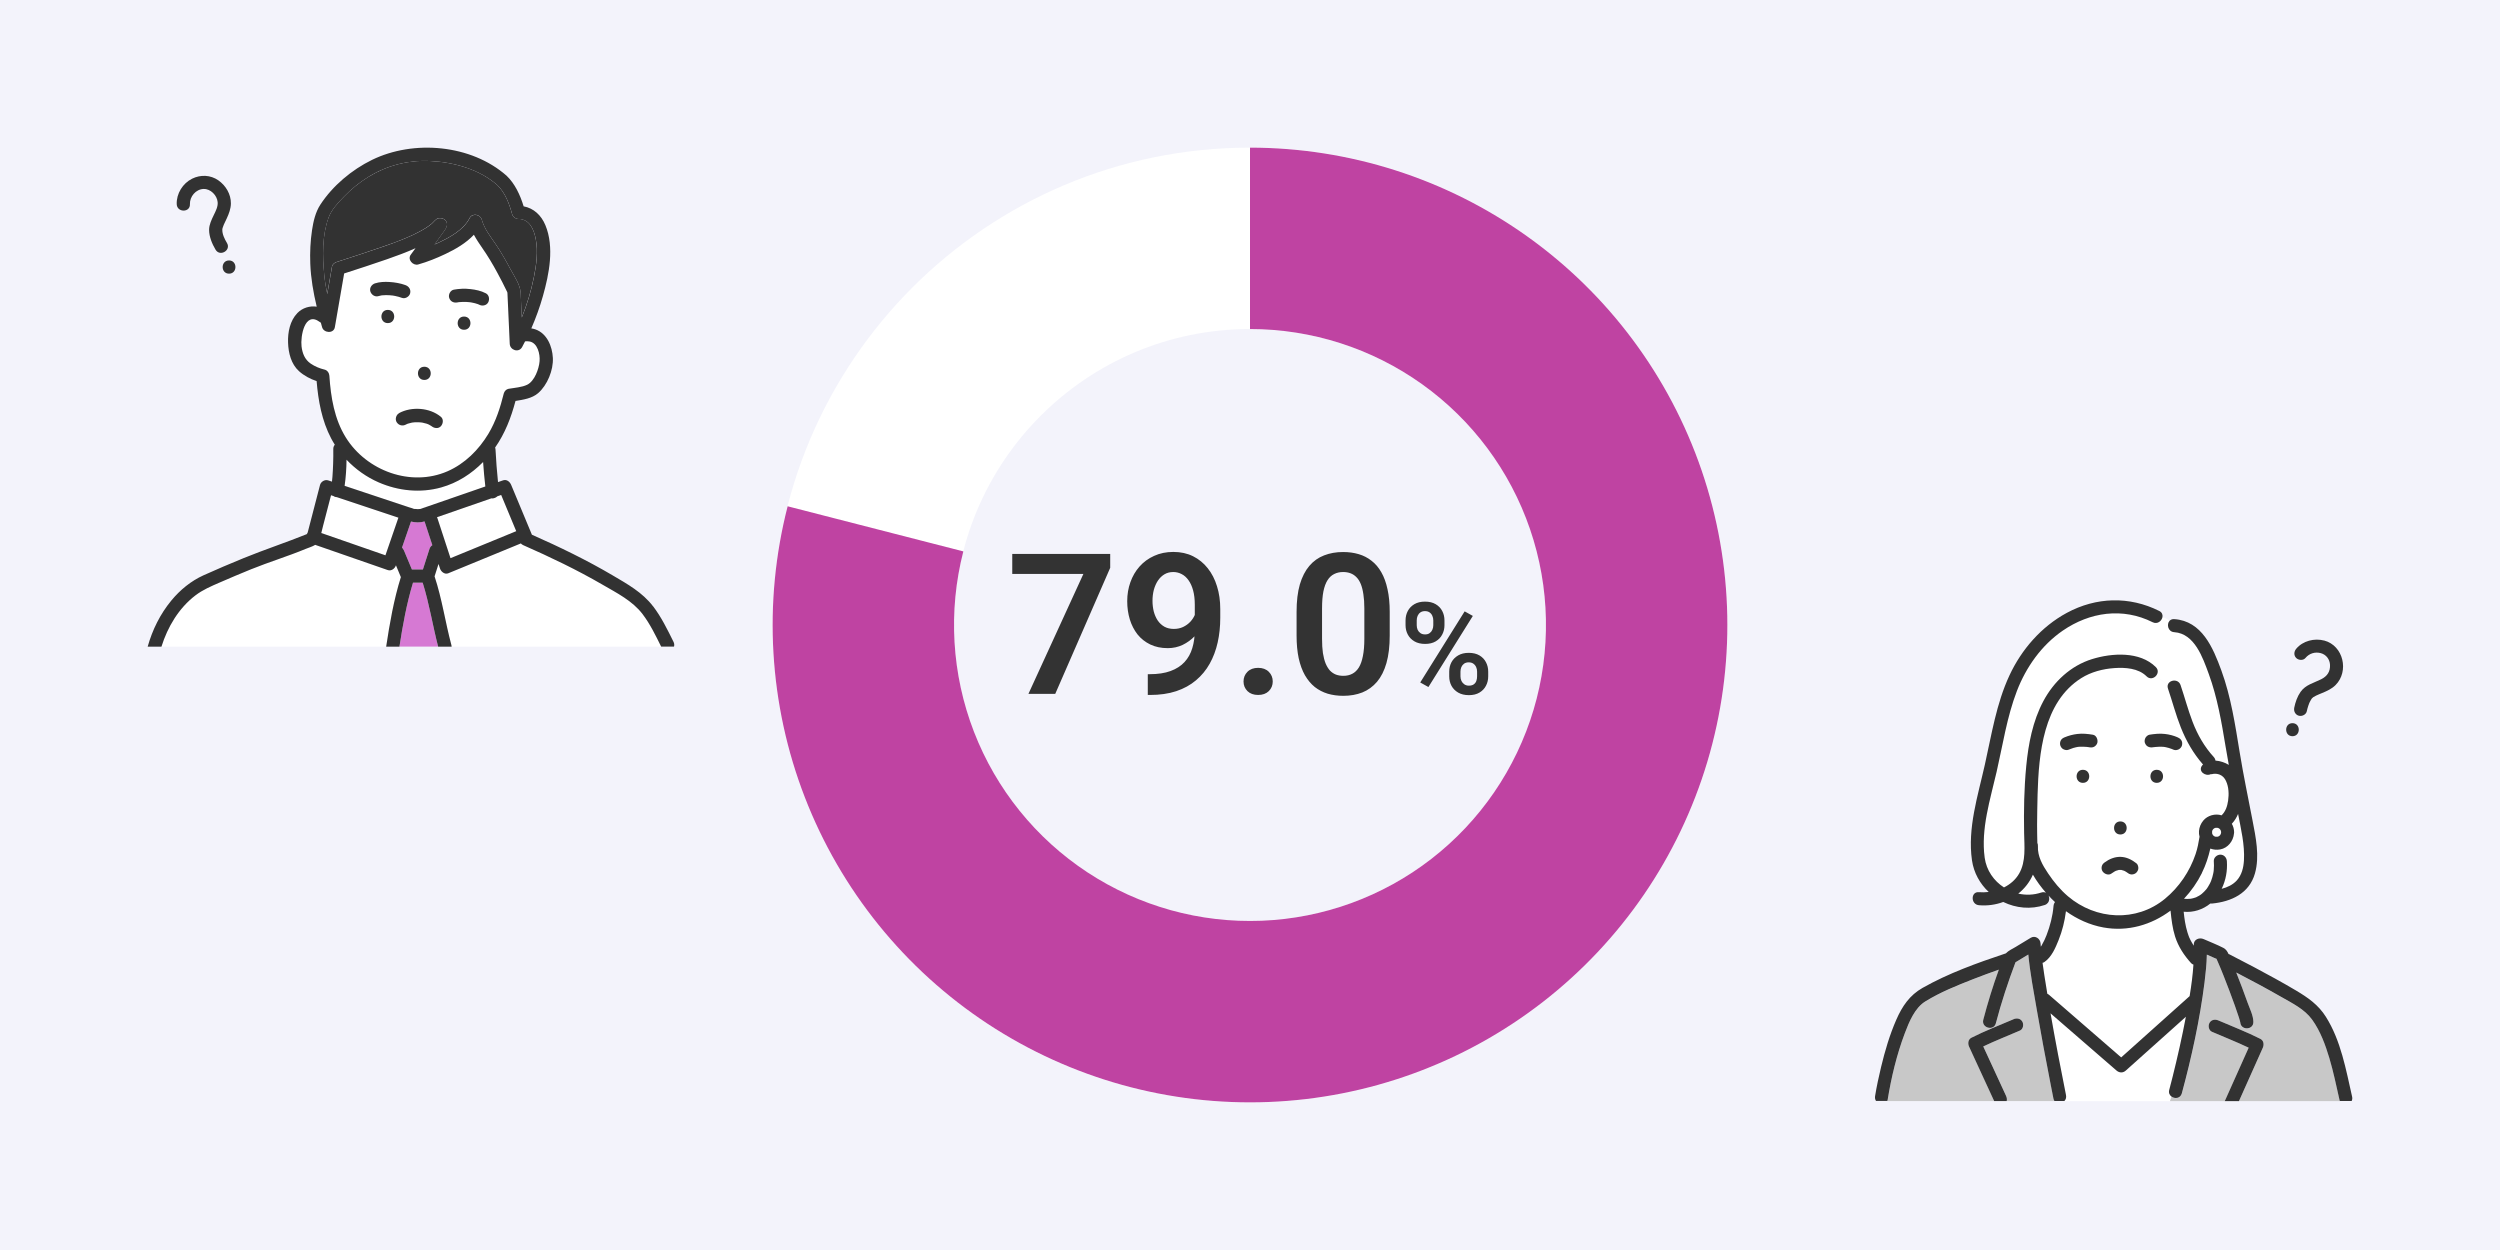 <svg width="508" height="254" viewBox="0 0 508 254" fill="none" xmlns="http://www.w3.org/2000/svg"><path fill="#F3F3FB" d="M0 0H508V254H0z"/><g clip-path="url(#a)"><path d="M410.111 181.577C411.625 181.925 413.239 181.884 414.794 181.353 415.171 181.224 415.495 181.271 415.754 181.412 414.783 180.299 413.84 179.05 413.086 177.713 412.42 179.25 411.39 180.552 410.111 181.571V181.577ZM453.548 167.34C453.548 167.34 453.519 167.369 453.501 167.381 453.79 167.893 453.967 168.482 453.972 169.113 453.972 169.207 453.961 169.301 453.943 169.39 453.802 170.909 452.7 172.323 451.151 172.6 450.45 172.724 449.784 172.665 449.136 172.429 448.748 174.108 448.235 175.734 447.428 177.365 446.468 179.297 445.225 181.071 443.77 182.62 444.218 182.661 444.665 182.673 445.107 182.62 445.178 182.608 445.355 182.579 445.396 182.567 445.502 182.543 445.608 182.514 445.714 182.484 445.855 182.443 445.991 182.402 446.132 182.355 446.162 182.343 446.232 182.313 446.279 182.296 446.486 182.202 446.686 182.096 446.88 181.978 446.974 181.925 447.063 181.866 447.151 181.801 447.181 181.777 447.334 181.66 447.387 181.624 447.734 181.324 448.058 181.006 448.347 180.652 448.382 180.605 448.418 180.558 448.447 180.511 448.524 180.405 448.594 180.293 448.665 180.181 448.795 179.975 448.918 179.757 449.03 179.539 449.083 179.433 449.136 179.321 449.189 179.209 449.201 179.18 449.272 179.021 449.278 179.003 449.378 178.744 449.466 178.479 449.543 178.214 449.619 177.943 449.684 177.666 449.737 177.389 449.761 177.271 449.778 177.147 449.802 177.024 449.802 177.012 449.802 177.006 449.802 176.994 449.814 176.918 449.82 176.835 449.826 176.759 449.879 176.17 449.879 175.575 449.837 174.98 449.784 174.261 450.485 173.654 451.163 173.654 451.917 173.654 452.441 174.267 452.488 174.98 452.624 176.912 452.27 178.867 451.428 180.599 452.6 180.299 453.707 179.781 454.52 178.879 455.504 177.784 455.869 176.293 455.958 174.856 456.146 171.663 455.363 168.488 454.768 165.372 454.473 166.091 454.073 166.756 453.537 167.328L453.548 167.34ZM441.979 190.307C441.443 188.611 441.231 186.82 441.054 185.041 437.202 187.921 432.401 189.376 427.382 188.457 424.649 187.957 422.063 186.779 419.801 185.159 419.548 187.173 419.059 189.158 418.299 191.043 417.651 192.64 416.874 194.472 415.413 195.497 415.301 195.579 415.171 195.62 415.042 195.65 415.16 196.492 415.283 197.329 415.407 198.165 415.595 199.426 415.808 200.68 416.014 201.941 416.137 201.994 416.261 202.065 416.379 202.171 417.021 202.73 417.663 203.284 418.311 203.844 422.546 207.519 426.782 211.195 431.023 214.871 431.347 214.582 431.677 214.288 432.001 213.999 436.313 210.135 440.63 206.276 444.942 202.412 445.29 200.297 445.573 198.165 445.714 196.027 445.531 195.968 445.366 195.868 445.237 195.72 443.8 194.13 442.639 192.375 441.985 190.319L441.979 190.307Z" fill="#fff"/><path d="M451.057 157.432C450.668 157.273 450.244 157.226 449.82 157.261C449.725 157.267 449.419 157.355 449.348 157.343C449.307 157.338 449.284 157.326 449.266 157.32C448.153 157.874 446.58 156.737 447.475 155.576C447.534 155.5 447.599 155.435 447.664 155.37C445.702 153.143 444.247 150.605 443.151 147.842C442.121 145.256 441.426 142.564 440.536 139.931C440.477 139.754 440.459 139.589 440.465 139.436C439.817 138.611 439.01 137.946 438.056 137.427C437.591 137.905 436.813 138.081 436.201 137.469C434.528 135.796 431.853 135.637 429.627 135.79C427.3 135.949 424.908 136.579 422.923 137.828C415.183 142.711 414.288 153.196 414.046 161.467C413.987 163.523 413.964 165.573 413.946 167.628C413.934 168.86 413.987 170.091 413.999 171.322C414.082 171.493 414.129 171.699 414.117 171.94C414.017 174.055 415.042 175.81 416.184 177.513C417.339 179.239 418.635 180.817 420.225 182.166C425.88 186.973 434.098 187.468 439.929 182.673C442.804 180.311 444.972 177.112 446.156 173.59C446.544 172.441 446.768 171.257 446.963 170.061C446.857 169.678 446.81 169.284 446.845 168.907C446.921 168.094 447.204 167.405 447.723 166.774C448.583 165.732 450.149 165.296 451.434 165.714C452.252 164.936 452.6 163.864 452.765 162.733C452.953 161.426 452.9 159.929 452.329 158.722C452.052 158.139 451.669 157.685 451.063 157.444L451.057 157.432ZM430.858 166.916C432.566 166.916 432.566 169.566 430.858 169.566C429.15 169.566 429.15 166.916 430.858 166.916ZM423.247 159.075C421.539 159.075 421.539 156.425 423.247 156.425C424.956 156.425 424.956 159.075 423.247 159.075ZM426.193 150.929C426.122 151.247 425.857 151.559 425.586 151.718C425.256 151.912 424.926 151.912 424.567 151.853C424.496 151.842 424.419 151.83 424.349 151.818C424.037 151.806 424.249 151.8 424.331 151.818C424.331 151.818 424.343 151.818 424.349 151.818C424.355 151.818 424.361 151.818 424.366 151.818C424.249 151.818 424.131 151.789 424.019 151.777C423.789 151.753 423.559 151.742 423.324 151.736C423.112 151.73 422.9 151.736 422.688 151.736C422.582 151.736 422.476 151.747 422.37 151.759C422.34 151.759 422.275 151.771 422.222 151.777C422.169 151.783 422.116 151.795 422.093 151.8C421.998 151.818 421.904 151.836 421.81 151.859C421.633 151.901 421.462 151.942 421.292 151.995C420.95 152.101 420.608 152.225 420.278 152.366C419.96 152.501 419.548 152.384 419.259 152.23C418.953 152.071 418.753 151.759 418.653 151.441C418.547 151.123 418.617 150.705 418.788 150.422C418.977 150.098 419.248 149.951 419.577 149.815C420.396 149.468 421.221 149.256 422.11 149.15C423.171 149.02 424.231 149.138 425.279 149.303C426.01 149.421 426.352 150.298 426.204 150.935L426.193 150.929ZM434.127 177.301C433.903 177.542 433.514 177.689 433.191 177.689C432.808 177.689 432.543 177.525 432.254 177.301C432.56 177.536 432.242 177.301 432.177 177.254C432.083 177.195 431.995 177.136 431.895 177.077C431.8 177.024 431.706 176.977 431.612 176.93C431.612 176.93 431.612 176.93 431.606 176.93C431.435 176.865 431.253 176.812 431.07 176.776C431.064 176.776 431.058 176.776 431.052 176.776C430.97 176.776 430.887 176.765 430.805 176.765C430.722 176.765 430.646 176.771 430.563 176.776C430.552 176.776 430.546 176.776 430.534 176.776C430.334 176.818 430.145 176.877 429.957 176.947C429.856 177 429.75 177.047 429.656 177.106C429.444 177.224 429.244 177.366 429.044 177.507C428.449 177.949 427.583 177.583 427.229 177.03C427.047 176.747 427.005 176.323 427.094 176.011C427.194 175.651 427.418 175.428 427.701 175.221C428.614 174.55 429.733 174.09 430.881 174.114C432.118 174.143 433.173 174.685 434.127 175.428C434.398 175.64 434.498 176.04 434.516 176.364C434.534 176.718 434.357 177.047 434.127 177.301ZM438.251 159.075C436.542 159.075 436.542 156.425 438.251 156.425C439.959 156.425 439.959 159.075 438.251 159.075ZM443.387 151.441C443.316 151.759 443.051 152.071 442.78 152.23C442.521 152.384 442.05 152.49 441.761 152.366C441.42 152.225 441.072 152.089 440.719 151.983C440.548 151.93 440.371 151.889 440.194 151.848C440.1 151.824 440.006 151.806 439.906 151.789C439.888 151.789 439.859 151.783 439.823 151.777C439.759 151.771 439.658 151.759 439.623 151.753C439.517 151.747 439.411 151.736 439.305 151.736C439.093 151.724 438.881 151.724 438.669 151.736C438.433 151.742 438.203 151.759 437.974 151.783C437.915 151.783 437.856 151.795 437.803 151.8C437.785 151.8 437.726 151.812 437.697 151.812C437.685 151.812 437.667 151.812 437.661 151.812C437.597 151.824 437.538 151.83 437.473 151.842C436.737 151.959 436.083 151.659 435.841 150.917C435.741 150.599 435.806 150.181 435.977 149.898C436.13 149.639 436.46 149.338 436.766 149.291C437.815 149.12 438.875 149.002 439.935 149.138C440.819 149.244 441.643 149.462 442.468 149.804C442.804 149.945 443.057 150.104 443.258 150.41C443.452 150.711 443.47 151.094 443.393 151.429L443.387 151.441Z" fill="#fff"/><path d="M448.83 136.95C447.622 133.646 445.961 128.739 441.808 128.456 440.524 128.368 440.212 126.836 440.872 126.141 440.46 125.823 439.994 125.552 439.411 125.405 439.27 126.2 438.38 126.936 437.42 126.453 431.335 123.402 424.649 124.38 419.142 128.167 414.83 131.136 411.69 135.578 409.829 140.432 407.802 145.709 406.966 151.353 405.711 156.843 404.415 162.48 402.489 168.441 403.284 174.291 403.638 176.888 405.157 179.027 407.207 180.346 408.462 179.716 409.552 178.797 410.282 177.542 411.708 175.08 411.354 171.987 411.301 169.266 411.213 164.771 411.301 160.194 411.731 155.718 412.173 151.164 413.051 146.552 415.218 142.476 417.333 138.505 420.779 135.295 425.115 133.946 429.156 132.691 434.822 132.332 438.068 135.578 438.669 136.179 438.51 136.938 438.044 137.41 438.999 137.928 439.806 138.594 440.454 139.418 440.518 138.175 442.592 137.781 443.081 139.212 443.923 141.692 444.589 144.231 445.525 146.681 446.527 149.303 447.923 151.753 449.826 153.827 450.038 154.056 450.144 154.304 450.173 154.557 451.139 154.622 452.135 154.958 452.889 155.435 452.665 154.192 452.441 152.949 452.235 151.7 451.416 146.734 450.556 141.698 448.818 136.956L448.83 136.95ZM430.098 217.569C429.456 217.009 428.814 216.455 428.166 215.896 424.337 212.573 420.508 209.251 416.679 205.935 417.645 211.496 418.717 217.039 419.825 222.564 419.925 223.059 419.766 223.465 419.495 223.754H440.931C441.025 223.453 441.143 223.159 441.261 222.858 440.872 222.576 440.636 222.104 440.801 221.504 441.031 220.655 441.249 219.801 441.461 218.947 442.486 214.871 443.405 210.771 444.182 206.642 440.112 210.288 436.041 213.928 431.971 217.575 431.406 218.081 430.663 218.063 430.098 217.575V217.569Z" fill="#fff"/><path d="M473.341 215.047C472.528 212.326 471.52 209.563 469.847 207.237 468.286 205.069 465.771 203.873 463.509 202.571 460.517 200.857 457.477 199.231 454.414 197.641 455.221 199.673 455.993 201.711 456.723 203.773 457.142 204.957 457.896 206.418 457.896 207.708 457.896 209.416 455.245 209.416 455.245 207.708 455.245 208.114 455.257 207.773 455.18 207.519 455.097 207.26 455.027 207.001 454.944 206.742 454.691 205.947 454.414 205.151 454.131 204.362 453.401 202.312 452.635 200.28 451.828 198.259 451.481 197.393 451.133 196.522 450.756 195.667 450.68 195.491 450.603 195.32 450.526 195.143 450.479 195.043 450.438 194.949 450.391 194.849 450.314 194.825 450.238 194.802 450.197 194.784 449.613 194.525 449.024 194.266 448.441 194.006 448.394 195.903 448.206 197.794 447.97 199.673 447.01 207.266 445.36 214.818 443.358 222.205 443.075 223.253 441.938 223.347 441.261 222.852 441.143 223.153 441.025 223.447 440.931 223.748H452.07C453.69 220.131 455.31 216.508 456.929 212.892 454.485 211.725 451.934 210.73 449.454 209.652 448.795 209.363 448.653 208.397 448.977 207.837 449.366 207.166 450.132 207.078 450.791 207.36 453.631 208.591 456.57 209.705 459.327 211.107 460.022 211.46 460.081 212.297 459.804 212.921 458.19 216.532 456.576 220.137 454.962 223.748H475.473C475.449 223.689 475.426 223.636 475.414 223.565 474.766 220.714 474.183 217.851 473.346 215.042L473.341 215.047ZM416.65 220.119C415.69 215.206 414.765 210.282 413.911 205.351 413.263 201.599 412.526 197.788 412.161 193.977 411.289 194.501 410.424 195.031 409.552 195.555 408.026 199.614 406.659 203.749 405.564 207.943 405.134 209.593 402.577 208.892 403.007 207.236 403.903 203.808 404.963 200.392 406.171 197.046 404.427 197.664 402.683 198.306 400.963 198.978 397.647 200.28 394.26 201.635 391.22 203.514 389.094 204.827 387.945 207.637 387.067 209.958 385.43 214.293 384.322 218.906 383.58 223.477 383.563 223.571 383.539 223.653 383.51 223.73H405.222C403.52 220.043 401.817 216.355 400.121 212.668 399.838 212.049 399.915 211.201 400.598 210.853 403.355 209.451 406.294 208.338 409.133 207.107 409.793 206.818 410.547 206.907 410.948 207.584 411.278 208.15 411.13 209.11 410.471 209.398 407.997 210.47 405.452 211.466 403.007 212.632 404.557 215.99 406.106 219.347 407.655 222.705 407.808 223.041 407.855 223.406 407.773 223.736H417.48C417.392 223.606 417.321 223.447 417.28 223.253 417.068 222.204 416.862 221.162 416.662 220.113L416.65 220.119Z" fill="#C8C8C8"/><path d="M430.876 174.114C429.727 174.09 428.608 174.55 427.695 175.221 427.406 175.433 427.182 175.657 427.088 176.011 427 176.329 427.041 176.753 427.223 177.03 427.577 177.583 428.443 177.943 429.038 177.507 429.232 177.36 429.438 177.224 429.65 177.106 429.75 177.047 429.851 177 429.951 176.947 430.139 176.882 430.334 176.818 430.528 176.776 430.54 176.776 430.546 176.776 430.557 176.776 430.64 176.776 430.717 176.765 430.799 176.765 430.881 176.765 430.964 176.771 431.046 176.776 431.052 176.776 431.058 176.776 431.064 176.776 431.247 176.812 431.423 176.865 431.6 176.93 431.6 176.93 431.6 176.93 431.606 176.93 431.7 176.983 431.795 177.024 431.889 177.077 431.983 177.13 432.077 177.189 432.172 177.254 432.236 177.295 432.554 177.536 432.248 177.301 432.537 177.525 432.802 177.689 433.185 177.689 433.509 177.689 433.897 177.542 434.121 177.301 434.351 177.047 434.528 176.718 434.51 176.364 434.498 176.04 434.392 175.64 434.121 175.427 433.167 174.685 432.113 174.143 430.876 174.114ZM472.28 130.164C470.284 129.634 467.939 130.217 466.59 131.831 466.131 132.379 466.054 133.169 466.59 133.705 467.061 134.176 468.004 134.258 468.463 133.705 469.27 132.739 470.443 132.42 471.574 132.715 472.699 133.015 473.406 133.987 473.459 135.101 473.517 136.414 472.958 137.374 471.656 138.028 470.13 138.794 468.493 139.136 467.462 140.608 466.82 141.527 466.413 142.699 466.19 143.801 466.048 144.502 466.39 145.232 467.114 145.433 467.768 145.615 468.605 145.215 468.746 144.508 468.817 144.149 468.923 143.789 469.035 143.442 469.088 143.283 469.141 143.124 469.206 142.965 469.206 142.953 469.235 142.888 469.247 142.859 469.276 142.794 469.306 142.723 469.341 142.658 469.412 142.517 469.488 142.37 469.571 142.234 469.618 142.158 469.665 142.081 469.718 142.004 469.747 141.957 469.742 141.963 469.73 141.975 469.736 141.969 469.753 141.951 469.789 141.91 469.824 141.869 470.018 141.71 470.036 141.68 470.225 141.557 470.425 141.451 470.625 141.351 471.02 141.156 471.432 140.997 471.845 140.826 472.828 140.42 473.806 139.978 474.572 139.218 477.382 136.414 476.186 131.195 472.286 130.158L472.28 130.164ZM465.83 146.947C464.122 146.947 464.122 149.597 465.83 149.597 467.538 149.597 467.538 146.947 465.83 146.947ZM442.462 149.809C441.644 149.462 440.813 149.25 439.929 149.144 438.869 149.014 437.809 149.132 436.76 149.297 436.454 149.35 436.118 149.65 435.971 149.904 435.806 150.186 435.735 150.605 435.835 150.923 436.077 151.665 436.731 151.965 437.467 151.848 437.532 151.836 437.591 151.83 437.656 151.818 437.662 151.818 437.679 151.818 437.691 151.818 437.726 151.818 437.779 151.806 437.797 151.806 437.856 151.8 437.915 151.795 437.968 151.789 438.198 151.765 438.433 151.747 438.663 151.741 438.875 151.736 439.087 151.736 439.299 151.741 439.405 151.741 439.511 151.753 439.617 151.759 439.653 151.759 439.753 151.771 439.818 151.783 439.853 151.783 439.882 151.795 439.9 151.795 439.994 151.812 440.088 151.83 440.189 151.853 440.365 151.895 440.536 151.936 440.713 151.989 441.066 152.095 441.414 152.225 441.756 152.372 442.05 152.495 442.515 152.389 442.775 152.236 443.051 152.077 443.311 151.759 443.381 151.447 443.458 151.105 443.44 150.728 443.246 150.428 443.046 150.116 442.792 149.963 442.456 149.821L442.462 149.809ZM424.343 151.818C424.343 151.818 424.331 151.818 424.325 151.818 424.237 151.806 424.025 151.806 424.343 151.818Z" fill="#323232"/><path d="M425.268 149.297C424.219 149.126 423.159 149.008 422.099 149.144 421.215 149.256 420.39 149.468 419.566 149.809 419.23 149.951 418.965 150.092 418.776 150.416 418.611 150.699 418.541 151.117 418.641 151.435 418.747 151.753 418.941 152.065 419.248 152.224 419.542 152.378 419.949 152.495 420.267 152.36 420.597 152.219 420.932 152.095 421.28 151.989 421.451 151.936 421.627 151.889 421.798 151.853 421.892 151.83 421.987 151.812 422.081 151.794 422.105 151.794 422.158 151.783 422.211 151.771 422.264 151.765 422.334 151.759 422.358 151.753 422.464 151.741 422.57 151.736 422.676 151.73 422.888 151.718 423.1 151.718 423.312 151.73 423.542 151.736 423.777 151.753 424.007 151.771 424.125 151.783 424.243 151.806 424.355 151.812 424.349 151.812 424.343 151.812 424.337 151.812 424.408 151.824 424.484 151.836 424.555 151.847 424.92 151.906 425.25 151.906 425.574 151.712 425.851 151.553 426.11 151.235 426.181 150.923 426.328 150.286 425.986 149.409 425.256 149.291L425.268 149.297ZM438.25 156.424C436.542 156.424 436.542 159.075 438.25 159.075 439.959 159.075 439.959 156.424 438.25 156.424ZM430.858 166.916C429.15 166.916 429.15 169.566 430.858 169.566 432.566 169.566 432.566 166.916 430.858 166.916ZM423.247 156.424C421.539 156.424 421.539 159.075 423.247 159.075 424.956 159.075 424.956 156.424 423.247 156.424Z" fill="#323232"/><path d="M451.269 168.801C451.269 168.801 451.269 168.783 451.257 168.759C451.216 168.683 451.169 168.606 451.121 168.535C451.098 168.512 451.074 168.482 451.051 168.459C451.027 168.435 450.998 168.412 450.974 168.388C450.903 168.341 450.827 168.3 450.75 168.253C450.739 168.253 450.721 168.241 450.709 168.241C450.662 168.229 450.615 168.223 450.568 168.211C450.456 168.206 450.338 168.206 450.226 168.211C450.179 168.223 450.132 168.229 450.085 168.241C450.085 168.241 450.067 168.241 450.043 168.253C449.967 168.294 449.89 168.341 449.82 168.388C449.796 168.412 449.767 168.435 449.743 168.459C449.719 168.482 449.696 168.512 449.672 168.535C449.625 168.606 449.584 168.683 449.537 168.759C449.537 168.771 449.525 168.789 449.525 168.801C449.513 168.848 449.507 168.895 449.496 168.942C449.49 169.054 449.49 169.172 449.496 169.284C449.507 169.331 449.513 169.378 449.525 169.425C449.525 169.425 449.525 169.443 449.537 169.466C449.578 169.543 449.625 169.619 449.672 169.69C449.696 169.714 449.719 169.743 449.743 169.767C449.767 169.79 449.79 169.814 449.82 169.837C449.89 169.884 449.967 169.926 450.043 169.973C450.055 169.973 450.073 169.985 450.085 169.985C450.132 169.996 450.179 170.002 450.226 170.014C450.338 170.02 450.456 170.02 450.568 170.014C450.615 170.002 450.662 169.996 450.709 169.985C450.709 169.985 450.727 169.985 450.75 169.973C450.827 169.931 450.903 169.884 450.974 169.837C450.998 169.814 451.027 169.79 451.051 169.767C451.074 169.743 451.098 169.714 451.121 169.69C451.169 169.619 451.21 169.543 451.257 169.466C451.257 169.454 451.269 169.437 451.269 169.425C451.286 169.36 451.298 169.289 451.316 169.219C451.316 169.183 451.322 169.148 451.322 169.107C451.322 169.071 451.322 169.036 451.316 168.995C451.304 168.924 451.292 168.859 451.269 168.789V168.801Z" fill="#fff"/><path d="M472.646 206.653C471.085 204.168 468.987 202.718 466.508 201.246C463.745 199.608 460.923 198.071 458.09 196.563C456.405 195.667 454.715 194.784 453.012 193.918C452.953 193.888 452.894 193.871 452.836 193.853C452.6 193.335 452.335 192.893 451.775 192.604C450.485 191.939 449.101 191.414 447.776 190.825C446.916 190.443 445.737 190.873 445.779 191.968C445.779 192.033 445.779 192.104 445.779 192.168C445.661 191.992 445.543 191.803 445.425 191.603C445.213 191.244 445.025 190.873 444.854 190.49C444.842 190.46 444.836 190.454 444.836 190.454C444.836 190.443 444.824 190.431 444.813 190.389C444.771 190.289 444.736 190.189 444.701 190.089C444.624 189.889 444.559 189.683 444.495 189.476C444.053 188.033 443.87 186.678 443.723 185.265C445.69 185.459 447.628 184.829 449.136 183.598C449.236 183.609 449.342 183.615 449.46 183.604C453.401 183.221 457.059 181.548 458.208 177.466C459.197 173.961 458.367 170.102 457.695 166.621C456.818 162.062 455.863 157.526 455.115 152.937C454.196 147.324 453.342 141.61 451.381 136.243C449.684 131.608 447.428 126.182 441.803 125.805C441.384 125.776 441.078 125.917 440.866 126.141C441.213 126.412 441.526 126.724 441.838 127.031C441.526 126.718 441.213 126.412 440.866 126.141C440.206 126.836 440.524 128.374 441.803 128.456C445.955 128.739 447.611 133.646 448.824 136.95C450.562 141.698 451.422 146.729 452.241 151.694C452.447 152.943 452.665 154.186 452.894 155.429C452.14 154.958 451.145 154.616 450.179 154.551C450.149 154.304 450.038 154.051 449.831 153.821C447.929 151.747 446.533 149.297 445.531 146.676C444.595 144.225 443.929 141.686 443.087 139.206C442.598 137.775 440.524 138.17 440.459 139.413C440.454 139.566 440.471 139.731 440.53 139.907C441.426 142.535 442.121 145.232 443.146 147.818C444.247 150.581 445.696 153.12 447.658 155.347C447.593 155.411 447.528 155.476 447.469 155.553C446.58 156.713 448.153 157.85 449.26 157.296C449.278 157.308 449.301 157.314 449.342 157.32C449.413 157.332 449.719 157.249 449.814 157.237C450.232 157.202 450.656 157.249 451.051 157.408C451.657 157.65 452.04 158.103 452.317 158.686C452.894 159.894 452.942 161.39 452.753 162.698C452.588 163.829 452.241 164.901 451.422 165.679C450.138 165.26 448.571 165.696 447.711 166.739C447.192 167.369 446.91 168.058 446.833 168.871C446.798 169.248 446.845 169.649 446.951 170.026C446.756 171.222 446.533 172.406 446.144 173.554C444.954 177.077 442.792 180.275 439.918 182.638C434.086 187.432 425.869 186.938 420.214 182.131C418.629 180.782 417.333 179.203 416.173 177.477C415.03 175.775 414.005 174.014 414.105 171.905C414.117 171.663 414.07 171.463 413.987 171.286C413.97 170.055 413.922 168.824 413.934 167.593C413.958 165.537 413.975 163.481 414.034 161.431C414.276 153.167 415.171 142.676 422.911 137.793C424.891 136.544 427.288 135.914 429.615 135.754C431.842 135.601 434.516 135.76 436.189 137.433C436.796 138.04 437.573 137.869 438.044 137.392C437.573 137.139 437.078 136.909 436.536 136.726C437.078 136.909 437.573 137.133 438.044 137.392C438.504 136.921 438.663 136.161 438.068 135.56C434.822 132.314 429.155 132.674 425.115 133.928C420.779 135.271 417.333 138.488 415.218 142.458C413.045 146.534 412.167 151.147 411.731 155.7C411.301 160.177 411.213 164.748 411.301 169.248C411.354 171.97 411.708 175.068 410.282 177.524C409.558 178.779 408.462 179.698 407.207 180.328C405.157 179.009 403.638 176.871 403.284 174.273C402.489 168.424 404.415 162.462 405.711 156.825C406.972 151.335 407.802 145.692 409.829 140.414C411.696 135.56 414.83 131.119 419.141 128.15C424.643 124.362 431.335 123.384 437.42 126.436C438.38 126.919 439.264 126.182 439.411 125.387C439.493 124.922 439.323 124.427 438.763 124.15C432.69 121.105 425.939 121.311 419.978 124.533C414.806 127.331 410.771 131.961 408.309 137.268C405.646 143 404.692 149.279 403.319 155.394C401.906 161.702 399.773 168.27 400.704 174.809C401.069 177.354 402.324 179.58 404.103 181.247C403.437 181.324 402.772 181.347 402.118 181.289C400.421 181.141 400.427 183.792 402.118 183.939C403.826 184.092 405.517 183.851 407.06 183.28C409.628 184.528 412.644 184.858 415.501 183.892C415.772 183.804 415.966 183.651 416.114 183.468C415.654 183.562 415.118 183.562 414.453 183.562C415.112 183.562 415.654 183.562 416.114 183.468C416.455 183.05 416.491 182.455 416.279 181.99C416.467 182.196 416.656 182.402 416.844 182.596C416.95 182.708 417.068 182.814 417.186 182.926C417.315 183.05 417.445 183.179 417.575 183.303C417.404 183.527 417.298 183.81 417.274 184.11C417.109 186.107 416.591 188.133 415.86 190.024C415.607 190.678 415.265 191.426 414.853 192.127C414.806 192.21 414.747 192.292 414.694 192.375C414.676 192.151 414.653 191.927 414.641 191.703C414.588 190.731 413.545 190.013 412.644 190.56C411.625 191.179 410.6 191.797 409.581 192.416C408.915 192.816 408.114 193.164 407.578 193.735C407.549 193.741 407.519 193.747 407.484 193.759C401.776 195.667 395.915 197.764 390.666 200.739C388.045 202.224 386.537 204.456 385.341 207.178C383.981 210.282 383.021 213.545 382.231 216.838C381.76 218.794 381.336 220.767 381.012 222.752C380.953 223.129 381.035 223.447 381.206 223.712H383.504C383.533 223.636 383.557 223.548 383.574 223.459C384.316 218.888 385.424 214.276 387.061 209.94C387.939 207.619 389.094 204.804 391.214 203.496C394.254 201.617 397.641 200.256 400.957 198.96C402.683 198.283 404.421 197.647 406.165 197.028C404.951 200.374 403.897 203.791 403.001 207.219C402.571 208.868 405.128 209.575 405.558 207.926C406.653 203.732 408.02 199.596 409.546 195.538C410.418 195.014 411.283 194.483 412.155 193.959C412.52 197.77 413.257 201.576 413.905 205.334C414.759 210.264 415.684 215.189 416.644 220.102C416.85 221.15 417.056 222.199 417.262 223.241C417.304 223.436 417.374 223.595 417.463 223.724H419.483C419.76 223.436 419.913 223.029 419.813 222.534C418.706 217.009 417.634 211.466 416.667 205.905C420.496 209.228 424.325 212.55 428.154 215.866C428.796 216.426 429.438 216.98 430.086 217.539C430.652 218.028 431.394 218.046 431.959 217.539C436.03 213.893 440.1 210.253 444.171 206.606C443.393 210.736 442.468 214.835 441.449 218.912C441.237 219.766 441.019 220.62 440.789 221.468C440.624 222.069 440.866 222.54 441.249 222.823C441.926 223.318 443.057 223.224 443.346 222.175C445.343 214.788 446.998 207.237 447.958 199.644C448.194 197.764 448.388 195.874 448.429 193.977C449.013 194.236 449.602 194.495 450.185 194.754C450.226 194.772 450.303 194.796 450.379 194.819C450.426 194.919 450.468 195.014 450.515 195.114C450.591 195.285 450.668 195.461 450.744 195.638C451.121 196.492 451.469 197.364 451.816 198.23C452.618 200.25 453.389 202.283 454.12 204.332C454.402 205.122 454.679 205.911 454.933 206.712C455.015 206.971 455.092 207.231 455.168 207.49C455.245 207.737 455.233 208.079 455.233 207.678C455.233 209.387 457.884 209.387 457.884 207.678C457.884 206.388 457.136 204.927 456.712 203.743C455.981 201.688 455.209 199.644 454.402 197.611C457.466 199.202 460.505 200.828 463.497 202.542C465.759 203.844 468.275 205.039 469.836 207.207C471.509 209.534 472.51 212.297 473.329 215.018C474.165 217.822 474.748 220.685 475.396 223.542C475.414 223.606 475.438 223.665 475.455 223.724H477.853C477.976 223.477 478.03 223.182 477.947 222.841C476.698 217.345 475.679 211.478 472.628 206.63L472.646 206.653ZM451.227 168.665C451.227 168.665 451.227 168.665 451.227 168.653C451.227 168.653 451.227 168.653 451.227 168.665ZM449.949 168.288C449.949 168.288 449.943 168.288 449.937 168.288C449.937 168.288 449.943 168.288 449.949 168.288ZM449.501 168.942C449.513 168.895 449.519 168.848 449.531 168.801C449.531 168.789 449.543 168.771 449.543 168.759C449.584 168.683 449.631 168.612 449.678 168.535C449.702 168.512 449.725 168.482 449.749 168.459C449.772 168.435 449.796 168.412 449.825 168.388C449.902 168.341 449.973 168.294 450.049 168.253C450.067 168.253 450.085 168.241 450.091 168.241C450.138 168.229 450.185 168.223 450.232 168.212C450.344 168.206 450.462 168.206 450.574 168.212C450.621 168.223 450.668 168.229 450.715 168.241C450.727 168.241 450.744 168.253 450.756 168.253C450.833 168.294 450.903 168.341 450.98 168.388C451.004 168.412 451.033 168.435 451.057 168.459C451.08 168.482 451.104 168.506 451.127 168.535C451.174 168.612 451.222 168.683 451.263 168.759C451.263 168.777 451.275 168.795 451.275 168.801C451.292 168.865 451.304 168.936 451.322 169.007C451.322 169.042 451.328 169.077 451.328 169.119C451.328 169.154 451.328 169.189 451.322 169.231C451.31 169.301 451.298 169.366 451.275 169.437C451.275 169.449 451.263 169.466 451.263 169.478C451.222 169.555 451.174 169.625 451.127 169.702C451.104 169.725 451.08 169.755 451.057 169.778C451.033 169.802 451.009 169.826 450.98 169.849C450.903 169.896 450.833 169.943 450.756 169.985C450.739 169.985 450.721 169.996 450.715 169.996C450.668 170.008 450.621 170.014 450.574 170.026C450.462 170.032 450.344 170.032 450.232 170.026C450.185 170.014 450.138 170.008 450.091 169.996C450.079 169.996 450.061 169.985 450.049 169.985C449.973 169.943 449.902 169.896 449.825 169.849C449.802 169.826 449.772 169.802 449.749 169.778C449.725 169.755 449.702 169.731 449.678 169.702C449.631 169.625 449.584 169.555 449.543 169.478C449.543 169.46 449.531 169.443 449.531 169.437C449.519 169.39 449.513 169.342 449.501 169.295C449.496 169.183 449.496 169.066 449.501 168.954V168.942ZM450.862 169.937C450.862 169.937 450.862 169.937 450.85 169.937C450.85 169.937 450.85 169.937 450.862 169.937ZM449.578 169.572C449.578 169.572 449.578 169.566 449.578 169.56C449.578 169.56 449.578 169.566 449.578 169.572ZM447.428 177.365C448.235 175.74 448.753 174.108 449.136 172.429C449.79 172.665 450.45 172.73 451.151 172.6C452.7 172.323 453.802 170.903 453.943 169.39C453.961 169.301 453.972 169.207 453.972 169.113C453.967 168.482 453.79 167.893 453.501 167.381C453.513 167.363 453.531 167.351 453.548 167.34C454.084 166.768 454.485 166.103 454.779 165.384C455.374 168.5 456.158 171.675 455.969 174.868C455.887 176.305 455.522 177.795 454.532 178.891C453.719 179.792 452.606 180.311 451.439 180.611C452.282 178.879 452.635 176.924 452.5 174.992C452.453 174.279 451.928 173.666 451.174 173.666C450.497 173.666 449.796 174.273 449.849 174.992C449.89 175.586 449.89 176.176 449.837 176.771C449.831 176.847 449.82 176.93 449.814 177.006C449.814 177.018 449.814 177.024 449.814 177.036C449.796 177.159 449.772 177.277 449.749 177.401C449.696 177.678 449.631 177.955 449.554 178.225C449.478 178.491 449.39 178.756 449.289 179.015C449.284 179.032 449.213 179.192 449.201 179.221C449.148 179.333 449.101 179.439 449.042 179.551C448.93 179.769 448.806 179.987 448.677 180.193C448.606 180.305 448.535 180.411 448.459 180.523C448.424 180.57 448.394 180.617 448.359 180.664C448.064 181.018 447.746 181.342 447.399 181.636C447.351 181.671 447.198 181.789 447.163 181.813C447.075 181.872 446.98 181.931 446.892 181.99C446.698 182.107 446.491 182.207 446.291 182.308C446.244 182.331 446.167 182.361 446.144 182.367C446.008 182.414 445.867 182.461 445.726 182.496C445.62 182.526 445.514 182.555 445.408 182.579C445.372 182.584 445.195 182.614 445.119 182.632C444.671 182.679 444.224 182.673 443.782 182.632C445.237 181.082 446.48 179.309 447.44 177.377L447.428 177.365ZM414.794 181.359C413.233 181.884 411.619 181.925 410.111 181.583C411.39 180.564 412.42 179.262 413.086 177.725C413.84 179.056 414.788 180.305 415.754 181.424C415.495 181.283 415.171 181.236 414.794 181.365V181.359ZM444.942 202.406C440.63 206.27 436.312 210.129 432.001 213.993C431.677 214.282 431.347 214.576 431.023 214.865C426.787 211.189 422.546 207.513 418.311 203.838C417.669 203.278 417.027 202.724 416.379 202.165C416.261 202.065 416.137 201.994 416.014 201.935C415.807 200.674 415.595 199.42 415.407 198.159C415.277 197.323 415.154 196.486 415.042 195.644C415.171 195.614 415.301 195.567 415.413 195.491C416.88 194.472 417.657 192.64 418.299 191.037C419.059 189.152 419.548 187.167 419.801 185.153C422.063 186.773 424.649 187.951 427.382 188.451C432.401 189.37 437.196 187.915 441.054 185.035C441.231 186.814 441.443 188.605 441.979 190.301C442.633 192.357 443.794 194.112 445.231 195.703C445.366 195.85 445.531 195.95 445.708 196.009C445.567 198.147 445.284 200.28 444.936 202.394L444.942 202.406Z" fill="#323232"/><path d="M409.127 207.119C406.288 208.35 403.349 209.463 400.592 210.865 399.909 211.213 399.832 212.061 400.115 212.679 401.817 216.367 403.52 220.054 405.216 223.742H407.761C407.843 223.412 407.796 223.047 407.643 222.711 406.094 219.353 404.545 215.996 402.995 212.638 405.434 211.472 407.979 210.482 410.459 209.404 411.113 209.121 411.266 208.155 410.936 207.59 410.541 206.913 409.781 206.83 409.122 207.113L409.127 207.119ZM459.327 211.107C456.564 209.705 453.631 208.591 450.792 207.36 450.138 207.077 449.372 207.166 448.977 207.837 448.647 208.397 448.795 209.363 449.454 209.652 451.934 210.73 454.485 211.725 456.929 212.891 455.31 216.508 453.69 220.131 452.07 223.748H454.956C456.57 220.137 458.184 216.532 459.798 212.921 460.075 212.296 460.016 211.46 459.321 211.107H459.327Z" fill="#323232"/></g><g clip-path="url(#b)"><path d="M95.668 61.433C95.668 61.433 95.62 61.433 95.591 61.427 95.62 61.427 95.65 61.433 95.668 61.433ZM88.214 45.105C88.226 45.051 88.232 45.057 88.214 45.105V45.105ZM90.265 46.745C90.397 46.644 90.42 46.584 90.265 46.745V46.745Z" fill="#78C8E6"/><path d="M101.071 100.838C100.803 101.095 100.427 101.262 100.087 101.274C100.003 101.274 99.932 101.274 99.854 101.256C98.256 101.81 96.652 102.365 95.054 102.92C92.967 103.641 90.879 104.363 88.798 105.09C88.822 105.144 88.852 105.192 88.87 105.251C89.764 107.971 90.653 110.696 91.541 113.415C91.762 113.326 91.983 113.236 92.197 113.147C96.431 111.405 100.665 109.67 104.899 107.929C103.88 105.478 102.86 103.021 101.84 100.57C101.584 100.66 101.327 100.749 101.071 100.838Z" fill="#fff"/><path d="M105.352 44.491C104.768 44.479 104.213 44.085 104.058 43.507C103.504 41.42 102.621 39.1 101.029 37.591C97.362 34.359 92.144 32.934 87.343 32.713C82.9 32.511 78.643 33.62 74.85 35.946C73.019 37.073 71.356 38.432 69.859 39.983C68.666 41.223 67.36 42.589 66.758 44.229C65.428 47.83 65.523 52.076 65.881 55.839C66.006 57.145 66.221 58.445 66.489 59.739C66.811 57.885 67.133 56.03 67.456 54.169C67.533 53.71 67.974 53.364 68.392 53.233C71.594 52.208 74.79 51.164 77.963 50.061C80.414 49.214 82.871 48.319 85.167 47.091C86.067 46.614 86.968 46.089 87.743 45.427C88.118 45.105 88.584 44.407 89.126 44.33C89.937 44.217 90.868 44.658 90.826 45.624C90.796 46.268 90.355 46.775 90.003 47.276C89.46 48.045 88.912 48.808 88.357 49.566C88.333 49.596 88.309 49.625 88.291 49.661C88.506 49.566 88.721 49.476 88.935 49.375C91.368 48.242 94.153 46.769 95.435 44.288C95.978 43.239 97.588 43.543 97.886 44.61C98.417 46.507 99.628 48.015 100.719 49.613C101.822 51.23 102.788 52.941 103.707 54.664C104.482 56.119 105.716 57.843 105.794 59.542C105.871 61.194 105.943 62.846 106.02 64.498C107.094 61.862 107.917 59.107 108.471 56.37C108.978 53.871 109.354 51.134 108.865 48.594C108.489 46.638 107.636 44.515 105.346 44.479L105.352 44.491Z" fill="#323232"/><path d="M68.177 100.982C68.016 100.946 67.879 100.874 67.76 100.791 67.593 100.737 67.426 100.677 67.259 100.624 66.722 102.693 66.186 104.762 65.643 106.832 65.518 107.321 65.404 107.81 65.279 108.305 65.47 108.37 65.661 108.436 65.852 108.501 70.002 109.944 74.159 111.388 78.309 112.831 79.186 110.278 80.068 107.732 80.945 105.18 76.776 103.79 72.602 102.401 68.434 101.011 68.344 101.011 68.255 100.999 68.171 100.976L68.177 100.982ZM89.663 99.049C85.435 100.23 80.927 99.765 76.931 98.018 74.486 96.944 72.256 95.364 70.413 93.42 70.39 95.197 70.276 96.974 70.026 98.727 71.374 99.175 72.721 99.628 74.069 100.075 77.116 101.089 80.163 102.103 83.205 103.116 83.521 103.224 83.903 103.295 84.207 103.45 83.998 103.361 84.672 103.468 84.898 103.468 85.173 103.468 85.531 103.391 85.411 103.438 85.429 103.438 85.441 103.427 85.459 103.421 85.811 103.271 86.192 103.164 86.55 103.045 90.576 101.649 94.601 100.254 98.626 98.865 98.435 97.213 98.286 95.555 98.173 93.891 95.817 96.288 92.949 98.137 89.669 99.055L89.663 99.049Z" fill="#fff"/><path d="M107.583 69.37C107.267 69.316 106.98 69.316 106.7 69.352C106.491 69.746 106.301 70.151 106.086 70.533C105.406 71.731 103.647 71.147 103.587 69.853C103.432 66.436 103.277 63.019 103.122 59.602C103.122 59.554 103.11 59.477 103.098 59.399C103.08 59.358 103.063 59.31 103.045 59.274C102.419 57.974 101.763 56.686 101.071 55.416C100.129 53.686 99.127 51.993 98 50.377C97.385 49.494 96.795 48.617 96.3 47.687C94.714 49.387 92.555 50.627 90.522 51.593C88.739 52.44 86.878 53.191 84.982 53.728C83.932 54.026 82.751 52.732 83.467 51.754C83.795 51.313 84.117 50.866 84.445 50.419C82.567 51.259 80.635 51.981 78.691 52.649C75.786 53.657 72.864 54.611 69.936 55.553C69.304 59.197 68.678 62.84 68.046 66.478C67.813 67.837 65.792 67.67 65.458 66.478C65.368 66.168 65.285 65.858 65.201 65.553C65.142 65.518 65.082 65.488 65.016 65.44C61.898 63.073 61.033 68.41 61.278 70.384C61.45 71.809 61.928 73.043 63.144 73.878C63.985 74.457 64.963 74.868 65.959 75.095C66.555 75.232 66.907 75.816 66.943 76.389C67.241 80.712 67.957 85.131 70.276 88.876C74.48 95.65 83.509 98.996 90.951 95.746C94.481 94.201 97.302 91.386 99.264 88.113C100.802 85.548 101.673 82.805 102.383 79.931C102.49 79.508 102.878 79.078 103.319 78.995C104.524 78.768 106.044 78.703 107.141 78.16C108.644 77.42 109.533 74.922 109.658 73.377C109.771 71.958 109.258 69.638 107.589 69.364L107.583 69.37ZM86.228 74.522C87.957 74.522 87.957 77.206 86.228 77.206C84.499 77.206 84.499 74.522 86.228 74.522ZM78.804 65.655C77.074 65.655 77.074 62.971 78.804 62.971C80.533 62.971 80.533 65.655 78.804 65.655ZM79.901 60.061C79.865 60.055 79.823 60.049 79.788 60.043C79.567 60.019 79.352 59.996 79.132 59.984C78.667 59.954 78.201 59.954 77.736 59.996C77.707 59.996 77.629 60.008 77.569 60.014C77.522 60.019 77.468 60.031 77.444 60.031C77.265 60.067 77.086 60.109 76.907 60.163C76.192 60.389 75.476 59.894 75.256 59.226C75.029 58.517 75.524 57.789 76.192 57.575C77.122 57.276 78.16 57.234 79.126 57.294C80.229 57.36 81.356 57.545 82.394 57.932C83.097 58.195 83.503 58.821 83.33 59.584C83.181 60.252 82.34 60.765 81.678 60.52C81.225 60.353 80.76 60.222 80.283 60.127C80.151 60.103 80.026 60.079 79.895 60.055L79.901 60.061ZM89.591 86.616C89.073 87.182 88.232 87.063 87.695 86.616C87.695 86.616 87.695 86.616 87.689 86.616C87.641 86.586 87.6 86.556 87.552 86.526C87.427 86.449 87.302 86.371 87.17 86.306C87.117 86.276 87.063 86.252 87.009 86.228C87.009 86.228 87.003 86.228 86.997 86.222C86.878 86.18 86.765 86.133 86.651 86.097C86.365 86.008 86.079 85.936 85.781 85.882C85.739 85.876 85.68 85.87 85.632 85.865C85.614 85.865 85.596 85.865 85.578 85.853C85.447 85.841 85.316 85.829 85.184 85.823C84.88 85.805 84.582 85.805 84.278 85.823C84.141 85.829 84.01 85.847 83.873 85.859C83.807 85.87 83.735 85.882 83.67 85.894C83.413 85.942 83.157 86.008 82.906 86.091C82.853 86.109 82.793 86.133 82.74 86.151C82.644 86.204 82.531 86.246 82.447 86.294C81.785 86.652 81.016 86.443 80.611 85.811C80.229 85.215 80.474 84.308 81.094 83.974C83.664 82.591 87.343 82.853 89.597 84.731C90.176 85.215 90.051 86.133 89.597 86.628L89.591 86.616ZM94.296 67.008C92.567 67.008 92.567 64.325 94.296 64.325C96.026 64.325 96.026 67.008 94.296 67.008ZM99.198 61.433C98.847 62.095 97.982 62.238 97.362 61.916C97.302 61.886 97.236 61.856 97.171 61.826C97.153 61.82 97.129 61.808 97.111 61.803C96.914 61.731 96.712 61.671 96.515 61.618C96.306 61.564 96.097 61.516 95.889 61.48C95.787 61.462 95.68 61.445 95.579 61.427C95.549 61.427 95.519 61.421 95.495 61.415C95.018 61.361 94.535 61.337 94.052 61.349C93.808 61.349 93.557 61.367 93.312 61.391C93.265 61.391 93.217 61.403 93.163 61.409C93.08 61.421 93.002 61.433 92.919 61.451C92.18 61.588 91.512 61.254 91.267 60.514C91.058 59.87 91.512 58.988 92.203 58.862C93.319 58.66 94.446 58.612 95.573 58.743C96.664 58.868 97.725 59.083 98.709 59.596C99.371 59.942 99.514 60.812 99.192 61.433H99.198Z" fill="#fff"/><path d="M82.686 86.157C82.638 86.175 82.644 86.169 82.686 86.157V86.157ZM95.561 61.421C95.442 61.403 95.495 61.409 95.561 61.421V61.421ZM85.59 85.841C85.59 85.841 85.62 85.847 85.638 85.853 85.703 85.859 85.751 85.853 85.626 85.847 85.614 85.847 85.608 85.847 85.596 85.847L85.59 85.841ZM85.584 85.841C85.584 85.841 85.584 85.841 85.59 85.841 85.578 85.841 85.56 85.841 85.548 85.835 85.554 85.835 85.572 85.835 85.578 85.841H85.584Z" fill="#78C8E6"/><path d="M86.276 105.955C85.316 106.247 84.415 106.188 83.515 105.979C82.906 107.744 82.298 109.509 81.69 111.268C81.863 111.435 82 111.644 82.09 111.871C82.626 113.153 83.157 114.435 83.694 115.711H85.936C86.383 114.321 86.83 112.926 87.272 111.537C87.379 111.203 87.588 110.94 87.856 110.773C87.331 109.169 86.806 107.571 86.282 105.967C86.282 105.967 86.282 105.955 86.282 105.949L86.276 105.955Z" fill="#D679D3"/><path d="M80.438 114.9C80.211 115.55 79.501 116.087 78.786 115.836C78.124 115.604 77.456 115.371 76.794 115.144C72.542 113.665 68.296 112.193 64.044 110.714C63.454 111.077 62.697 111.286 62.118 111.531C58.469 113.045 54.67 114.196 50.997 115.681C48.856 116.546 46.727 117.446 44.61 118.376C42.898 119.128 41.193 119.843 39.696 120.988C36.315 123.577 34.055 127.375 32.797 131.406H78.47C79.185 126.654 80.026 121.859 81.457 117.273C81.123 116.468 80.79 115.669 80.456 114.864C80.456 114.876 80.444 114.888 80.444 114.906L80.438 114.9Z" fill="#fff"/><path d="M83.92 118.394C82.638 122.622 81.839 127.023 81.165 131.394H89.031C87.91 127.071 87.236 122.658 85.888 118.394H83.92Z" fill="#D679D3"/><path d="M122.42 118.806C117.225 115.789 111.811 113.2 106.313 110.779C106.104 110.69 105.949 110.565 105.836 110.427C105.245 110.672 104.661 110.911 104.07 111.155C99.735 112.938 95.406 114.715 91.07 116.498C90.373 116.784 89.627 116.188 89.418 115.562C89.311 115.24 89.21 114.924 89.102 114.602C88.834 115.443 88.566 116.283 88.297 117.124C89.812 121.698 90.48 126.457 91.72 131.102C91.75 131.21 91.762 131.305 91.768 131.406H134.34C133.213 129.134 132.104 126.833 130.571 124.811C128.508 122.092 125.318 120.5 122.42 118.818V118.806Z" fill="#fff"/><path d="M78.804 62.971C77.075 62.971 77.075 65.655 78.804 65.655 80.533 65.655 80.533 62.971 78.804 62.971ZM86.228 74.522C84.499 74.522 84.499 77.206 86.228 77.206 87.957 77.206 87.957 74.522 86.228 74.522ZM94.296 64.325C92.567 64.325 92.567 67.008 94.296 67.008 96.026 67.008 96.026 64.325 94.296 64.325ZM98.715 59.596C97.737 59.083 96.67 58.868 95.579 58.743 94.451 58.612 93.325 58.66 92.209 58.863 91.518 58.988 91.064 59.864 91.273 60.514 91.512 61.26 92.18 61.588 92.925 61.451 93.008 61.439 93.086 61.427 93.169 61.409 93.217 61.409 93.265 61.397 93.319 61.391 93.563 61.367 93.808 61.355 94.058 61.349 94.541 61.337 95.024 61.361 95.501 61.415 95.531 61.415 95.555 61.421 95.585 61.427 95.686 61.445 95.793 61.457 95.895 61.48 96.103 61.516 96.312 61.564 96.521 61.618 96.724 61.671 96.92 61.731 97.117 61.803 97.135 61.809 97.159 61.814 97.177 61.826 97.242 61.856 97.302 61.886 97.368 61.916 97.988 62.244 98.853 62.095 99.204 61.433 99.532 60.813 99.389 59.942 98.721 59.596H98.715ZM95.561 61.421C95.441 61.403 95.495 61.409 95.561 61.421V61.421ZM95.591 61.427C95.591 61.427 95.638 61.433 95.668 61.433 95.644 61.433 95.62 61.433 95.591 61.427ZM82.4 57.938C81.356 57.557 80.235 57.372 79.132 57.3 78.166 57.24 77.128 57.282 76.198 57.58 75.53 57.795 75.029 58.523 75.262 59.232 75.476 59.9 76.198 60.395 76.913 60.169 77.086 60.115 77.265 60.067 77.45 60.037 77.474 60.037 77.528 60.025 77.575 60.019 77.635 60.014 77.713 60.002 77.742 60.002 78.207 59.96 78.673 59.96 79.138 59.99 79.359 60.002 79.579 60.025 79.794 60.049 79.83 60.049 79.871 60.061 79.907 60.067 80.038 60.091 80.169 60.115 80.295 60.139 80.772 60.234 81.237 60.365 81.69 60.532 82.352 60.777 83.187 60.258 83.342 59.596 83.515 58.839 83.109 58.207 82.406 57.944L82.4 57.938Z" fill="#323232"/><path d="M132.694 123.195C130.542 120.374 127.5 118.687 124.483 116.91C119.199 113.797 113.683 111.131 108.078 108.65C108.078 108.644 108.078 108.638 108.072 108.627C106.67 105.263 105.275 101.906 103.874 98.543C103.611 97.91 102.979 97.344 102.222 97.606C101.882 97.726 101.536 97.845 101.196 97.964C100.964 95.764 100.808 93.551 100.689 91.345C100.683 91.208 100.647 91.07 100.606 90.945C102.621 88.065 103.856 84.851 104.75 81.475C106.36 81.207 108.096 80.963 109.342 79.889C111.22 78.267 112.467 75.196 112.342 72.733C112.222 70.378 111.161 67.754 108.781 66.925C108.525 66.835 108.245 66.776 107.964 66.728C108.901 64.581 109.7 62.363 110.326 60.139C111.584 55.69 112.675 50.216 110.821 45.755C109.98 43.739 108.459 42.314 106.402 41.927C105.716 39.661 104.631 37.311 102.931 35.701C95.734 29.362 84.069 28.348 75.596 32.487C71.493 34.49 67.605 37.74 65.094 41.587C64.104 43.102 63.675 44.986 63.407 46.751C63.067 49.005 62.965 51.289 63.049 53.567C63.162 56.537 63.669 59.441 64.355 62.315C62.953 62.107 61.468 62.548 60.443 63.597C58.922 65.154 58.457 67.527 58.534 69.632C58.606 71.725 59.149 73.968 60.759 75.423C61.761 76.329 63.031 77.009 64.337 77.438C64.671 81.458 65.398 85.477 67.289 89.085C67.521 89.526 67.772 89.949 68.034 90.367C67.843 90.593 67.718 90.88 67.724 91.208C67.742 92.198 67.724 93.193 67.694 94.183C67.664 95.084 67.623 95.984 67.551 96.885C67.527 97.213 67.485 97.541 67.456 97.869C67.199 97.785 66.943 97.696 66.68 97.612C66.001 97.386 65.207 97.875 65.028 98.549C64.194 101.763 63.359 104.983 62.524 108.197C62.446 108.299 62.387 108.412 62.339 108.537C58.087 110.255 53.728 111.686 49.476 113.421C46.757 114.536 44.05 115.681 41.372 116.892C38.814 118.049 36.589 119.873 34.806 122.038C32.546 124.787 30.96 127.989 30.006 131.406H32.803C34.067 127.375 36.321 123.577 39.702 120.989C41.193 119.844 42.904 119.122 44.616 118.377C46.733 117.452 48.862 116.552 51.003 115.681C54.676 114.196 58.475 113.045 62.124 111.531C62.709 111.286 63.46 111.077 64.05 110.714C68.302 112.193 72.548 113.666 76.8 115.144C77.462 115.377 78.13 115.61 78.792 115.836C79.507 116.087 80.217 115.55 80.444 114.9C80.444 114.888 80.456 114.876 80.456 114.858C80.79 115.663 81.124 116.462 81.457 117.267C80.026 121.853 79.185 126.648 78.47 131.4H81.165C81.839 127.029 82.638 122.628 83.92 118.4H85.888C87.236 122.664 87.91 127.083 89.031 131.4H91.774C91.774 131.305 91.75 131.204 91.726 131.096C90.486 126.451 89.818 121.692 88.303 117.118C88.572 116.277 88.84 115.437 89.108 114.596C89.216 114.918 89.317 115.234 89.424 115.556C89.627 116.182 90.379 116.778 91.076 116.492C95.412 114.709 99.741 112.932 104.076 111.149C104.667 110.905 105.251 110.666 105.842 110.421C105.955 110.559 106.11 110.684 106.319 110.773C111.811 113.194 117.226 115.783 122.426 118.8C125.318 120.482 128.514 122.074 130.577 124.793C132.116 126.821 133.225 129.122 134.346 131.389H136.958C137.042 131.096 137.03 130.762 136.857 130.422C135.616 127.924 134.4 125.413 132.7 123.183L132.694 123.195ZM66.764 44.234C67.372 42.595 68.672 41.229 69.865 39.989C71.356 38.444 73.019 37.078 74.856 35.951C78.649 33.62 82.906 32.517 87.349 32.719C92.15 32.94 97.368 34.365 101.035 37.597C102.627 39.106 103.51 41.42 104.064 43.513C104.219 44.091 104.774 44.491 105.358 44.497C107.648 44.533 108.501 46.656 108.877 48.612C109.366 51.152 108.99 53.883 108.483 56.388C107.929 59.131 107.106 61.88 106.032 64.516C105.955 62.864 105.883 61.212 105.806 59.56C105.728 57.861 104.494 56.137 103.719 54.682C102.8 52.959 101.834 51.247 100.731 49.631C99.64 48.033 98.429 46.524 97.898 44.628C97.6 43.561 95.99 43.263 95.447 44.306C94.165 46.787 91.38 48.254 88.947 49.393C88.733 49.494 88.518 49.584 88.303 49.679C88.327 49.649 88.351 49.619 88.369 49.584C88.924 48.82 89.472 48.063 90.015 47.294C90.367 46.793 90.808 46.286 90.838 45.642C90.885 44.682 89.949 44.234 89.138 44.348C88.596 44.425 88.13 45.123 87.755 45.445C86.974 46.107 86.079 46.632 85.179 47.109C82.883 48.331 80.426 49.226 77.975 50.079C74.796 51.176 71.6 52.225 68.404 53.251C67.986 53.382 67.545 53.728 67.468 54.187C67.145 56.042 66.823 57.897 66.501 59.757C66.233 58.463 66.018 57.163 65.893 55.857C65.535 52.094 65.44 47.848 66.77 44.246L66.764 44.234ZM90.265 46.745C90.397 46.644 90.42 46.584 90.265 46.745V46.745ZM88.226 45.063C88.226 45.063 88.226 45.075 88.214 45.105C88.22 45.075 88.226 45.063 88.226 45.063ZM66.937 76.401C66.895 75.828 66.549 75.244 65.953 75.107C64.963 74.874 63.979 74.463 63.138 73.89C61.922 73.055 61.45 71.815 61.272 70.396C61.027 68.422 61.892 63.085 65.011 65.452C65.07 65.5 65.13 65.529 65.195 65.565C65.279 65.875 65.362 66.186 65.452 66.49C65.786 67.682 67.801 67.849 68.04 66.49C68.672 62.846 69.298 59.202 69.93 55.565C72.858 54.623 75.78 53.669 78.684 52.661C80.623 51.987 82.561 51.271 84.439 50.43C84.111 50.878 83.789 51.319 83.461 51.766C82.746 52.738 83.926 54.032 84.976 53.74C86.878 53.203 88.739 52.452 90.516 51.605C92.549 50.639 94.708 49.399 96.294 47.699C96.795 48.623 97.379 49.506 97.994 50.389C99.127 52.005 100.129 53.692 101.065 55.428C101.757 56.698 102.413 57.986 103.039 59.286C103.057 59.328 103.075 59.369 103.092 59.411C103.104 59.489 103.116 59.56 103.116 59.614C103.271 63.031 103.426 66.448 103.581 69.865C103.641 71.153 105.4 71.743 106.08 70.545C106.301 70.163 106.492 69.757 106.694 69.364C106.975 69.328 107.261 69.328 107.577 69.382C109.247 69.656 109.765 71.976 109.646 73.395C109.521 74.94 108.632 77.438 107.13 78.178C106.032 78.72 104.512 78.792 103.307 79.013C102.866 79.096 102.472 79.525 102.371 79.949C101.655 82.829 100.785 85.566 99.252 88.131C97.29 91.404 94.469 94.219 90.939 95.764C83.497 99.014 74.474 95.674 70.264 88.894C67.939 85.149 67.223 80.73 66.931 76.407L66.937 76.401ZM78.315 112.837C74.164 111.394 70.008 109.95 65.857 108.507C65.667 108.442 65.476 108.376 65.285 108.31C65.404 107.816 65.517 107.327 65.649 106.838C66.185 104.768 66.722 102.699 67.265 100.63C67.432 100.683 67.599 100.743 67.766 100.797C67.885 100.886 68.022 100.952 68.183 100.988C68.267 101.005 68.356 101.017 68.445 101.023C72.614 102.413 76.788 103.802 80.957 105.192C80.08 107.744 79.197 110.29 78.321 112.843L78.315 112.837ZM87.272 111.537C86.825 112.926 86.377 114.321 85.936 115.711H83.694C83.157 114.429 82.626 113.147 82.09 111.871C81.994 111.65 81.857 111.441 81.69 111.268C82.298 109.503 82.906 107.738 83.515 105.979C84.415 106.188 85.316 106.247 86.276 105.955C86.276 105.955 86.276 105.967 86.276 105.973C86.801 107.577 87.325 109.175 87.85 110.779C87.582 110.946 87.373 111.209 87.266 111.543L87.272 111.537ZM86.55 103.039C86.192 103.164 85.811 103.265 85.459 103.415C85.447 103.421 85.429 103.426 85.411 103.432C85.536 103.379 85.179 103.462 84.898 103.462C84.672 103.462 84.004 103.355 84.207 103.444C83.902 103.295 83.527 103.218 83.205 103.11C80.157 102.097 77.11 101.083 74.069 100.069C72.721 99.622 71.374 99.169 70.026 98.721C70.276 96.968 70.395 95.191 70.413 93.414C72.256 95.358 74.486 96.944 76.931 98.012C80.927 99.759 85.435 100.23 89.663 99.043C92.943 98.125 95.811 96.276 98.167 93.879C98.28 95.537 98.429 97.201 98.62 98.853C94.595 100.248 90.569 101.643 86.544 103.033L86.55 103.039ZM92.197 113.153C91.977 113.242 91.756 113.332 91.541 113.421C90.653 110.702 89.758 107.977 88.87 105.257C88.852 105.198 88.822 105.15 88.798 105.096C90.885 104.375 92.973 103.653 95.054 102.926C96.652 102.371 98.256 101.816 99.854 101.262C99.932 101.274 100.003 101.28 100.087 101.28C100.427 101.262 100.802 101.101 101.071 100.844C101.327 100.755 101.584 100.665 101.84 100.576C102.86 103.027 103.88 105.484 104.899 107.935C100.665 109.676 96.431 111.411 92.197 113.153Z" fill="#323232"/><path d="M85.584 85.841C85.584 85.841 85.62 85.847 85.638 85.853C85.62 85.853 85.608 85.847 85.59 85.841C85.59 85.841 85.59 85.841 85.584 85.841Z" fill="#323232"/><path d="M81.094 83.962C80.474 84.296 80.229 85.203 80.611 85.799 81.016 86.425 81.785 86.634 82.448 86.282 82.537 86.234 82.65 86.192 82.74 86.139 82.793 86.121 82.853 86.097 82.907 86.079 83.157 85.996 83.413 85.93 83.67 85.882 83.736 85.871 83.807 85.859 83.873 85.847 84.01 85.835 84.141 85.823 84.278 85.811 84.582 85.793 84.88 85.793 85.185 85.811 85.316 85.817 85.447 85.829 85.578 85.841 85.566 85.841 85.554 85.841 85.548 85.835 85.56 85.835 85.578 85.835 85.59 85.841 85.602 85.841 85.608 85.841 85.62 85.841 85.745 85.853 85.698 85.853 85.632 85.847 85.686 85.853 85.739 85.859 85.781 85.865 86.073 85.918 86.365 85.99 86.652 86.079 86.771 86.115 86.884 86.163 86.998 86.204 86.998 86.204 86.998 86.204 87.009 86.21 87.063 86.24 87.117 86.264 87.17 86.288 87.302 86.353 87.427 86.431 87.552 86.509 87.6 86.538 87.641 86.568 87.689 86.598 87.689 86.598 87.689 86.598 87.695 86.598 88.232 87.045 89.073 87.165 89.591 86.598 90.045 86.103 90.17 85.179 89.591 84.702 87.337 82.823 83.664 82.555 81.088 83.944L81.094 83.962ZM82.656 86.169C82.656 86.169 82.668 86.169 82.692 86.157 82.674 86.163 82.662 86.169 82.656 86.169ZM45.177 46.548C45.194 46.459 45.224 46.364 45.248 46.274 45.314 46.059 45.391 45.845 45.481 45.642 45.666 45.207 45.892 44.783 46.089 44.354 46.53 43.394 46.906 42.404 46.918 41.336 46.936 39.458 45.88 37.699 44.365 36.643 42.773 35.534 40.758 35.456 39.04 36.309 37.132 37.252 35.826 39.362 35.91 41.497 35.981 43.221 38.665 43.227 38.593 41.497 38.533 39.953 39.786 38.444 41.372 38.396 42.797 38.349 44.109 39.702 44.228 41.074 44.312 41.998 43.835 42.875 43.453 43.674 43 44.622 42.493 45.63 42.487 46.703 42.487 48.093 43.101 49.56 43.805 50.74 44.688 52.225 47.007 50.872 46.125 49.387 45.618 48.54 45.141 47.562 45.177 46.632 45.177 46.602 45.177 46.584 45.177 46.566 45.177 46.56 45.177 46.56 45.177 46.548ZM46.542 52.923C44.813 52.923 44.813 55.607 46.542 55.607 48.272 55.607 48.272 52.923 46.542 52.923Z" fill="#323232"/></g><path d="M351 127C351 180.572 307.572 224 254 224C200.428 224 157 180.572 157 127C157 73.428 200.428 30 254 30C307.572 30 351 73.428 351 127ZM193.86 127C193.86 160.214 220.786 187.14 254 187.14C287.214 187.14 314.14 160.214 314.14 127C314.14 93.786 287.214 66.86 254 66.86C220.786 66.86 193.86 93.786 193.86 127Z" fill="#fff"/><path d="M254 30C274.224 30 293.942 36.321 310.397 48.08C326.852 59.838 339.219 76.446 345.77 95.58C352.321 114.714 352.728 135.416 346.933 154.793C341.138 174.169 329.432 191.249 313.452 203.645C297.472 216.04 278.017 223.131 257.808 223.925C237.6 224.719 217.648 219.177 200.745 208.073C183.841 196.97 170.831 180.861 163.534 161.999C156.237 143.137 155.018 122.466 160.047 102.877L195.749 112.044C192.631 124.189 193.387 137.005 197.911 148.699C202.435 160.394 210.502 170.381 220.982 177.266C231.462 184.15 243.832 187.586 256.361 187.094C268.891 186.601 280.953 182.205 290.86 174.52C300.768 166.835 308.026 156.245 311.619 144.231C315.211 132.218 314.959 119.382 310.898 107.52C306.836 95.657 299.168 85.36 288.966 78.07C278.764 70.779 266.539 66.86 254 66.86L254 30Z" fill="#BF43A2"/><path d="M225.594 112.562V115.375L214.422 141H208.973L220.145 116.625H205.691V112.562H225.594ZM233.23 136.996H233.602C235.281 136.996 236.701 136.781 237.859 136.352C239.031 135.922 239.975 135.316 240.691 134.535C241.421 133.741 241.948 132.797 242.273 131.703C242.612 130.596 242.781 129.372 242.781 128.031V122.875C242.781 121.781 242.671 120.824 242.449 120.004C242.228 119.171 241.915 118.474 241.512 117.914C241.121 117.354 240.659 116.938 240.125 116.664C239.591 116.378 239.018 116.234 238.406 116.234C237.729 116.234 237.13 116.391 236.609 116.703C236.089 117.016 235.646 117.445 235.281 117.992C234.93 118.526 234.656 119.145 234.461 119.848C234.279 120.551 234.188 121.293 234.188 122.074C234.188 122.829 234.272 123.552 234.441 124.242C234.624 124.932 234.891 125.544 235.242 126.078C235.607 126.612 236.062 127.035 236.609 127.348C237.156 127.647 237.794 127.797 238.523 127.797C239.214 127.797 239.839 127.667 240.398 127.406C240.971 127.133 241.466 126.775 241.883 126.332C242.299 125.876 242.618 125.375 242.84 124.828C243.074 124.268 243.204 123.702 243.23 123.129L245.047 123.91C245.047 124.861 244.845 125.798 244.441 126.723C244.051 127.647 243.497 128.487 242.781 129.242C242.078 129.984 241.258 130.583 240.32 131.039C239.383 131.482 238.374 131.703 237.293 131.703C235.952 131.703 234.767 131.456 233.738 130.961C232.71 130.466 231.844 129.783 231.141 128.91C230.451 128.025 229.93 127.009 229.578 125.863C229.227 124.704 229.051 123.467 229.051 122.152C229.051 120.785 229.266 119.503 229.695 118.305C230.125 117.094 230.743 116.033 231.551 115.121C232.371 114.197 233.361 113.474 234.52 112.953C235.678 112.419 236.98 112.152 238.426 112.152C239.923 112.152 241.258 112.445 242.43 113.031C243.602 113.617 244.598 114.431 245.418 115.473C246.238 116.501 246.863 117.719 247.293 119.125C247.736 120.531 247.957 122.068 247.957 123.734V125.551C247.957 127.309 247.781 128.975 247.43 130.551C247.078 132.126 246.538 133.565 245.809 134.867C245.079 136.169 244.148 137.296 243.016 138.246C241.896 139.197 240.555 139.932 238.992 140.453C237.443 140.961 235.672 141.215 233.68 141.215H233.23V136.996ZM252.684 138.48C252.684 137.699 252.951 137.042 253.484 136.508C254.018 135.974 254.741 135.707 255.652 135.707C256.564 135.707 257.286 135.974 257.82 136.508C258.354 137.042 258.621 137.699 258.621 138.48C258.621 139.249 258.354 139.9 257.82 140.434C257.286 140.954 256.564 141.215 255.652 141.215C254.741 141.215 254.018 140.954 253.484 140.434C252.951 139.9 252.684 139.249 252.684 138.48ZM282.391 124.34V129.125C282.391 131.312 282.169 133.181 281.727 134.73C281.284 136.28 280.646 137.549 279.812 138.539C278.979 139.516 277.983 140.238 276.824 140.707C275.665 141.163 274.376 141.391 272.957 141.391C271.824 141.391 270.77 141.247 269.793 140.961C268.816 140.661 267.938 140.206 267.156 139.594C266.388 138.969 265.724 138.174 265.164 137.211C264.617 136.247 264.194 135.095 263.895 133.754C263.608 132.413 263.465 130.87 263.465 129.125V124.34C263.465 122.152 263.686 120.29 264.129 118.754C264.585 117.217 265.229 115.961 266.062 114.984C266.896 114.008 267.892 113.298 269.051 112.855C270.21 112.4 271.499 112.172 272.918 112.172C274.064 112.172 275.118 112.315 276.082 112.602C277.059 112.888 277.931 113.337 278.699 113.949C279.48 114.548 280.145 115.329 280.691 116.293C281.238 117.243 281.655 118.389 281.941 119.73C282.241 121.059 282.391 122.595 282.391 124.34ZM277.234 129.828V123.617C277.234 122.523 277.169 121.573 277.039 120.766C276.922 119.945 276.746 119.249 276.512 118.676C276.277 118.103 275.984 117.641 275.633 117.289C275.281 116.924 274.878 116.658 274.422 116.488C273.966 116.319 273.465 116.234 272.918 116.234C272.241 116.234 271.635 116.371 271.102 116.645C270.568 116.905 270.118 117.322 269.754 117.895C269.389 118.467 269.109 119.229 268.914 120.18C268.732 121.117 268.641 122.263 268.641 123.617V129.828C268.641 130.922 268.699 131.879 268.816 132.699C268.947 133.52 269.129 134.223 269.363 134.809C269.611 135.395 269.904 135.876 270.242 136.254C270.594 136.618 270.997 136.892 271.453 137.074C271.909 137.243 272.41 137.328 272.957 137.328C273.647 137.328 274.253 137.191 274.773 136.918C275.307 136.645 275.757 136.215 276.121 135.629C276.486 135.03 276.759 134.255 276.941 133.305C277.137 132.341 277.234 131.182 277.234 129.828ZM285.607 127.048V126.07C285.607 125.368 285.76 124.729 286.064 124.153C286.369 123.578 286.813 123.117 287.397 122.77C287.99 122.423 288.709 122.249 289.556 122.249C290.419 122.249 291.143 122.423 291.727 122.77C292.319 123.117 292.763 123.578 293.06 124.153C293.364 124.729 293.517 125.368 293.517 126.07V127.048C293.517 127.733 293.364 128.364 293.06 128.939C292.763 129.515 292.323 129.976 291.739 130.323C291.155 130.67 290.436 130.844 289.581 130.844C288.726 130.844 288.003 130.67 287.41 130.323C286.818 129.976 286.369 129.515 286.064 128.939C285.76 128.364 285.607 127.733 285.607 127.048ZM287.88 126.07V127.048C287.88 127.369 287.939 127.674 288.058 127.962C288.185 128.241 288.375 128.47 288.629 128.647C288.883 128.825 289.2 128.914 289.581 128.914C289.962 128.914 290.271 128.825 290.508 128.647C290.753 128.47 290.935 128.241 291.054 127.962C291.181 127.674 291.244 127.369 291.244 127.048V126.07C291.244 125.74 291.181 125.431 291.054 125.144C290.935 124.856 290.749 124.623 290.495 124.445C290.25 124.268 289.937 124.179 289.556 124.179C289.183 124.179 288.87 124.268 288.616 124.445C288.371 124.623 288.185 124.856 288.058 125.144C287.939 125.431 287.88 125.74 287.88 126.07ZM294.481 137.445V136.468C294.481 135.774 294.634 135.139 294.938 134.563C295.252 133.988 295.704 133.527 296.297 133.18C296.889 132.833 297.604 132.659 298.442 132.659C299.314 132.659 300.042 132.833 300.626 133.18C301.21 133.527 301.65 133.988 301.946 134.563C302.251 135.139 302.403 135.774 302.403 136.468V137.445C302.403 138.139 302.251 138.774 301.946 139.35C301.65 139.925 301.21 140.386 300.626 140.733C300.05 141.08 299.335 141.254 298.48 141.254C297.626 141.254 296.898 141.08 296.297 140.733C295.704 140.386 295.252 139.925 294.938 139.35C294.634 138.774 294.481 138.139 294.481 137.445ZM296.767 136.468V137.445C296.767 137.775 296.834 138.084 296.97 138.372C297.105 138.651 297.3 138.88 297.554 139.058C297.816 139.235 298.121 139.324 298.468 139.324C298.891 139.324 299.225 139.235 299.471 139.058C299.716 138.88 299.89 138.651 299.991 138.372C300.093 138.084 300.144 137.775 300.144 137.445V136.468C300.144 136.138 300.08 135.833 299.953 135.554C299.826 135.266 299.636 135.033 299.382 134.855C299.136 134.678 298.823 134.589 298.442 134.589C298.07 134.589 297.757 134.678 297.503 134.855C297.257 135.033 297.071 135.266 296.944 135.554C296.826 135.833 296.767 136.138 296.767 136.468ZM299.28 125.156L290.254 139.604L288.591 138.677L297.617 124.229L299.28 125.156Z" fill="#333"/><defs><clipPath id="a"><path fill="#fff" transform="translate(381 122)" d="M0 0H97V101.748H0z"/></clipPath><clipPath id="b"><path fill="#fff" transform="translate(30 30)" d="M0 0H107V101.4H0z"/></clipPath></defs></svg>